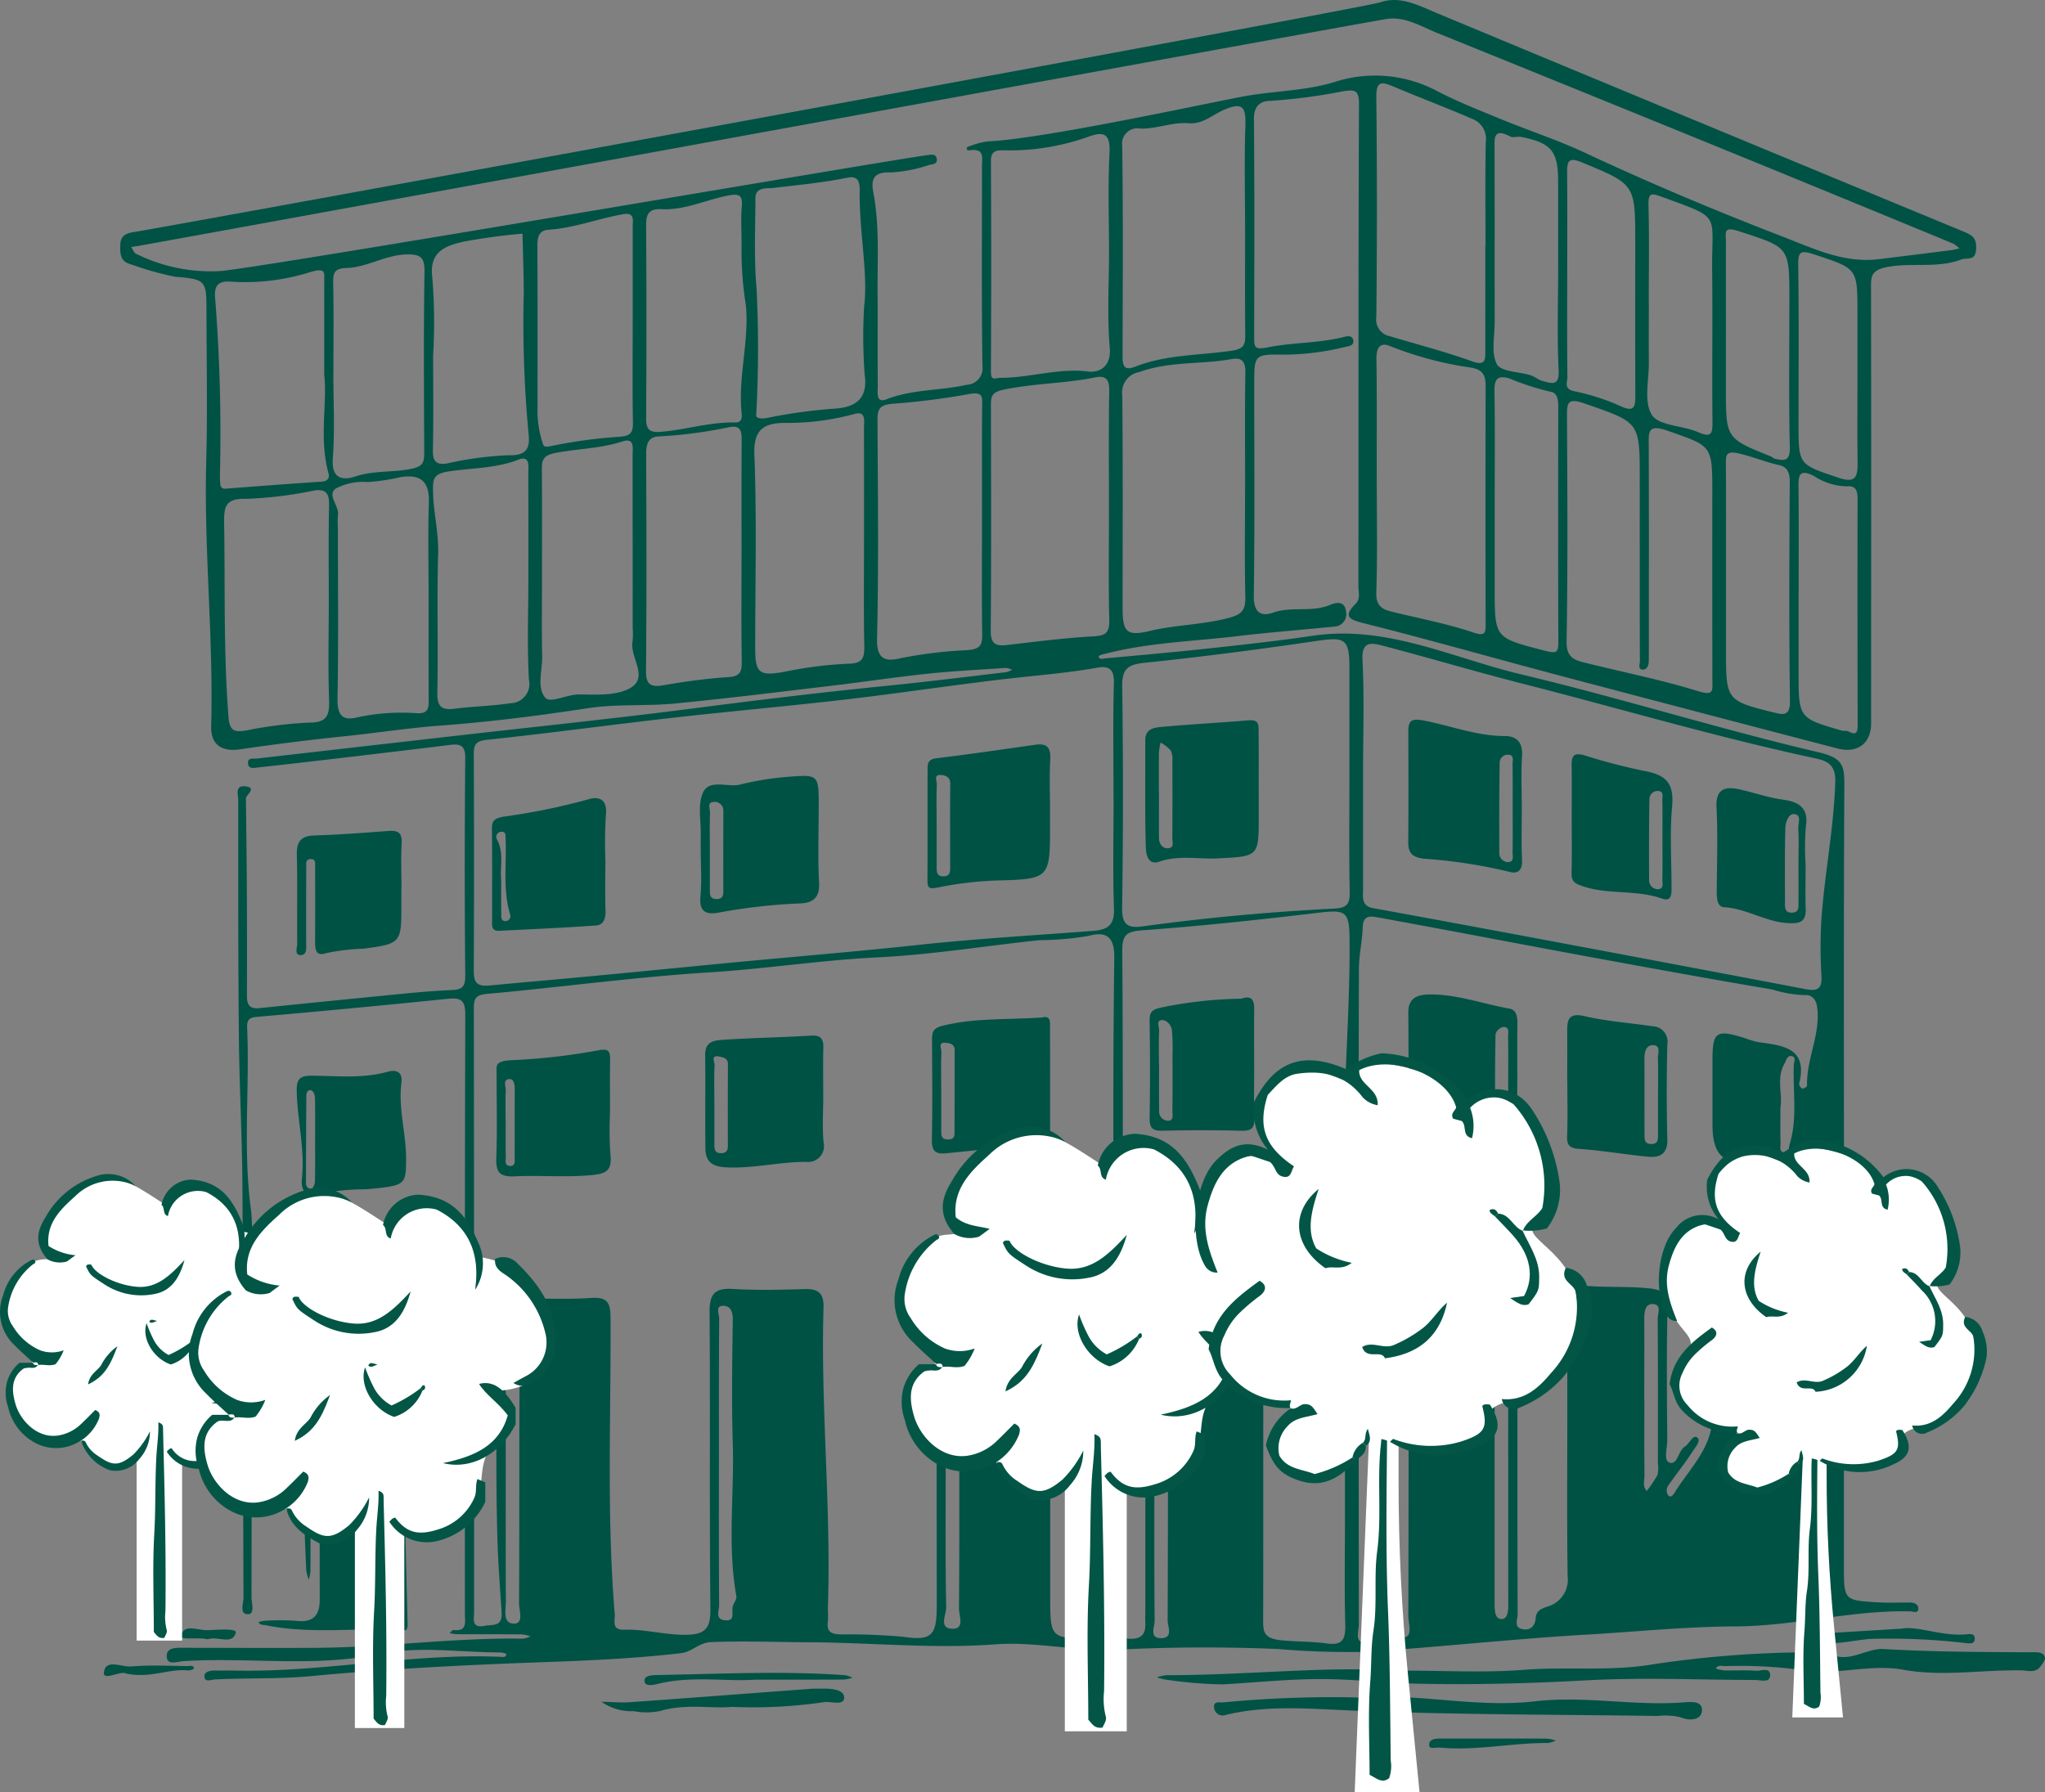 <?xml version="1.0" encoding="UTF-8"?> <svg xmlns="http://www.w3.org/2000/svg" xmlns:xlink="http://www.w3.org/1999/xlink" id="Picto_Rehabilitation" data-name="Picto Rehabilitation" width="182.578" height="160.014" viewBox="0 0 182.578 160.014"><rect x="0" y="0" width="182.578" height="160.014" fill="#808080" stroke="none"/><defs><clipPath id="clip-path"><rect id="Rectangle_17441" data-name="Rectangle 17441" width="182.578" height="160.014" fill="none"></rect></clipPath></defs><g id="Groupe_419" data-name="Groupe 419" clip-path="url(#clip-path)"><path id="Tracé_1578" data-name="Tracé 1578" d="M163.428,105v34.846c0,3.044,0,3.057,3.056,3.232.942.054,1.889.012,2.835.015.37,0,.74.151.753.513.017.5-.466.285-.7.278-5.257-.132-10.361,1.322-15.638,1.341-4.445.017-8.918.483-13.38.741-6.567.38-13.113,1.12-19.679,1.532a74.8,74.8,0,0,1-7.806-.256q-7.131-.3-14.311.059c-3.615.181-7.3-.743-10.894-.474-5.568.414-11.091-.16-16.631-.185-2.91-.014-5.811-.131-8.731-.017-1.128.044-1.666.868-2.705.989-3.917.458-7.834.645-11.774.785-7.08.251-14.167.59-21.215,1.262-2.894.276-5.76.153-8.635.3-.307.016-.885.285-.919-.247-.028-.449.492-.553.924-.548.54.007,1.081-.011,1.62,0,7.986.2,15.871-1.56,23.864-1.227.2.008.512.1.552-.247a1.354,1.354,0,0,0-.545-.14c-3.577-.008-7.278-.592-10.705.124-5.9,1.233-11.758.281-17.616.652-.49.03-1.449.42-1.462-.431s.921-.761,1.592-.761c3.983,0,7.965.032,11.948,0,6.095-.056,12.156-.917,18.26-.815a2.288,2.288,0,0,0,.677-.214,3.638,3.638,0,0,0-.762-.17c-1.958-.015-3.915-.006-5.873-.015a3.368,3.368,0,0,1-.586-.107c.123-.095.256-.281.366-.269,1.247.142,1-.743,1-1.443,0-17.828-.016-35.655.036-53.483,0-1.3-.371-1.557-1.559-1.435q-8.547.873-17.106,1.619c-.8.071-.831.473-.807,1.047.227,5.437-.4,10.885.358,16.324a44.387,44.387,0,0,1,.047,6.072q0,14.18-.018,28.362c0,.532.329,1.52-.316,1.528-.792.01-.4-.97-.4-1.488-.047-12.222-.033-24.444-.095-36.666-.023-4.445-.274-8.89-.316-13.335-.07-7.077-.06-14.155-.06-21.232,0-.454-.3-1.281.576-1.207,1.194.1.1.768.107,1.1.092,5.873.114,11.748.095,17.622,0,.941.362,1.166,1.188,1.081q5.346-.552,10.7-1.078c2.053-.2,4.108-.426,6.168-.518.932-.043,1.447-.082,1.435-1.27q-.089-9.723,0-19.448c.007-1.035-.353-1.307-1.284-1.192-2.767.343-5.536.669-8.307,1-2.967.349-5.935.7-8.905,1.02-.334.036-.915.2-.9-.436.01-.455.484-.324.789-.359q8.885-1.016,17.77-2.03c7.105-.812,14.221-1.544,21.313-2.462,5.711-.737,11.424-1.43,17.152-2,3.561-.357,7.112-.8,10.667-1.218a2.131,2.131,0,0,0,.522-.209,1.717,1.717,0,0,0-.556-.171c-2.332.158-4.669.274-6.993.519-2.9.306-5.783.743-8.677,1.086-4.613.547-9.224,1.12-13.846,1.57-2.588.253-5.2.023-7.8.421-4.391.67-8.811,1.232-13.239,1.559-2.792.207-5.546.641-8.321.928q-4.747.49-9.469,1.182c-1.653.242-2.648-.389-2.6-2.071.211-7.878-.652-15.732-.442-23.61.123-4.589.025-9.183.021-13.776,0-2.454-.2-2.514-2.8-2.737a26.916,26.916,0,0,1-3.911-1.1c-.992-.243-1-.923-.984-1.7.012-.86.476-1.089,1.271-1.2C13.208,20.355,120.629.7,122.01.214c1.8-.637,3.473.289,5.131.979q23.493,9.778,47.006,19.5c.792.328,1.136.6,1.085,1.548-.061,1.114-.783.727-1.35.939-2.115.789-4.343.26-6.516.648-1.618.288-1.519.95-1.517,2.051q.024,14.385.009,28.768,0,4.963,0,9.926c0,1.8-1.2,2.731-3.009,2.26q-12.379-3.227-24.746-6.494c-5.891-1.562-11.753-3.238-17.664-4.719-1.452-.364-1.561-.736-.606-1.707.455-.462.248-1.014.248-1.517.015-14.384-.011-28.768.051-43.151.006-1.29-.472-1.219-1.391-1.1a50.537,50.537,0,0,1-6.5.86c-.914,0-1.5.464-1.488,1.63.06,6.483.035,12.966.021,19.449,0,.914.018,1.172,1.21.932,2.248-.453,4.6-.357,6.854-.942.275-.072.72-.149.789.328s-.436.511-.681.566a23.48,23.48,0,0,1-5.508.7c-2.656-.041-2.657-.006-2.657,2.672,0,6.28.051,12.562-.039,18.841-.02,1.435.575,1.926,1.709,1.526,1.676-.592,3.464,0,5.116-.7.393-.167,1.278-.444,1.4.546a1.113,1.113,0,0,1-1.071,1.4c-2.838.287-5.686.5-8.517.838-4,.483-8.063.572-11.993,1.611a1.826,1.826,0,0,0-.5.18c.056.362.382.224.57.207,3.172-.289,6.347-.571,9.513-.915,3.03-.329,6.061-.668,9.075-1.111,6.589-.97,12.457,2,18.573,3.454,8.916,2.124,17.681,4.875,26.6,6.969,2.156.507,2.259,1.229,2.249,2.966-.064,11.614-.034,23.228-.034,34.841m-65.207,9.92c0-9.787-.075-19.576.063-29.36.028-2.01-.79-2.388-2.284-1.987a26.945,26.945,0,0,1-4.385.383c-4.811.5-9.606,1.3-14.429,1.533-5.054.248-10.045,1.032-15.091,1.346-6.621.412-13.211,1.323-19.825,1.92-1.045.095-1.166.456-1.166,1.331q.029,26.932.023,53.863c0,.6-.27,1.471.938,1.234.745-.147,1.606.124,1.517-1.238-.137-2.129-.307-4.269-.37-6.386-.192-6.543-.026-13.093-.1-19.64-.018-1.544.646-1.988,1.986-1.982,2.159.01,4.325.106,6.475-.033,1.48-.1,1.728.435,1.735,1.8.046,8.812-.355,17.632.375,26.434.048.591-.329,1.428.857,1.39,1.8-.059,3.549.453,5.37.453,1.734,0,2.332-.436,2.313-2.268-.091-8.841-.006-17.684-.073-26.526-.012-1.584.414-2.186,2.054-2.089,2.151.128,4.317.08,6.475.013,1.235-.038,1.68.432,1.644,1.658-.265,8.884.684,17.75.393,26.636-.016.472.045.95-.011,1.416-.111.92.313,1.089,1.155,1.129a54.538,54.538,0,0,1,5.573.208c2.629.393,3-.165,3-2.858,0-7.29-.032-14.58.023-21.869.014-1.748-.655-3.409-.449-5.174.118-1,.217-1.466,1.519-1.735,2.107-.436,4.211-.168,6.314-.455,2.667-.366,2.721.033,2.721,2.877q0,12.757,0,25.514c0,3.892,0,3.8,3.843,3.912,1.54.042,1.873-.392,1.862-1.887-.073-9.854-.038-19.71-.038-29.564m21.872.969q0,14.579.016,29.16c0,.549-.351,1.47.337,1.594,1.228.222,2.475-.306,3.725-.437.773-.082.353-1.281.355-1.956q.047-14.481.01-28.962c0-1.316-.087-2,1.824-1.606,1.869.386,3.849.968,5.894.492,1.073-.25,2.134-.073,2.047,1.616-.123,2.356-.032,4.723-.032,7.086,0,7.089-.008,14.177.019,21.266,0,.454-.377,1.179.424,1.336.714.141,1.126-.263,1.19-1.009.055-.635.482-.817,1.055-1.007a2.505,2.505,0,0,0,1.791-2.742c-.066-4.86-.026-9.72-.026-14.581,0-3.376-.007-6.751.007-10.127,0-.62-.244-1.4.948-1.255,2.053.248,4.127.086,6.2.274,1.6.144,1.817.61,1.786,2-.087,3.847-.045,7.7-.017,11.543.006.708-.356,1.845.195,2.035.737.253.764-1.057,1.382-1.438.41-.253.707-1.108,1.105-.8.373.285-.232.933-.489,1.336-.672,1.053-1.476,2.021-2.176,3.057a.81.81,0,0,0,.064.765c.249.276.474-.079.577-.245,1.4-2.258,3.547-4.173,3.361-7.165-.021-.347.275-.82-.225-1.013-.072-.027-.315.484-.528.7a2.686,2.686,0,0,1-.689.5c-.329-.359.057-.6.236-.833a6.829,6.829,0,0,0,1.235-4.743c-.077-1.345,0-2.7-.023-4.049-.011-.68.063-1.293.943-1.118,2.191.437,2.894-.763,3.226-2.651a17.1,17.1,0,0,1,1.081-2.934c.088-.232.151-.474.225-.711.374.2.232.571.186.817-.292,1.548-.592,3.1-.988,4.621-.12.46-.451.974.1,1.168.487.173.8-.321.9-.836a45.657,45.657,0,0,0,1.226-8.631c-.014-2.816-.256-3.037-3.065-2.668s-3.823-.526-3.823-3.323V94.727c0-2.633.31-2.844,2.943-2.014a7.322,7.322,0,0,0,1.119.335c2.173.314,4.488.458,3.675,3.726-.03.119.154.38.288.424.108.035.422-.165.419-.254-.073-2.412,1.259-4.645.885-7.1-.1-.692-.558-1.036-1.051-.988a10.893,10.893,0,0,1-2.932-.5c-5.644-.956-11.277-1.985-16.908-3.022-6.087-1.123-12.164-2.3-18.253-3.406-.583-.107-1.373-.3-1.409.834-.041,1.257-.339,2.509-.343,3.764-.03,9.787-.017,19.574-.019,29.36M98.22,71.291c0-3.441-.06-6.884.032-10.323.034-1.263-.487-1.531-1.526-1.343-2.285.414-4.593.612-6.9.862-5.129.558-10.231,1.353-15.356,1.953-5.2.609-10.423,1.063-15.628,1.654-5.527.627-11.042,1.382-16.574,1.967-1.039.109-1.168.457-1.165,1.332q.041,9.615,0,19.229c-.007,1,.19,1.476,1.314,1.38,1.322-.113,2.643-.248,3.956-.362,5.758-.5,11.506-1.085,17.257-1.637s11.5-1.019,17.24-1.637c5.158-.554,10.345-.848,15.519-1.246,1.2-.092,1.918-.44,1.87-1.911-.107-3.3-.034-6.611-.034-9.917M77.163,26.869c0,2.764-.01,5.194.008,7.624,0,.539-.186,1.538.774,1.162,2.331-.912,4.817-.76,7.191-1.3a1.474,1.474,0,0,0,1.379-1.686c-.086-5.941-.038-11.884-.042-17.825,0-.7.249-1.587-1-1.435-.116.014-.406.079-.346-.218.015-.074.206-.128.325-.163a6.646,6.646,0,0,1,1.5-.4c4.961-.2,20.212-3.549,23.058-4.051,2.6-.458,5.312-.471,7.816-1.216a11.784,11.784,0,0,1,9.294.776c1.861.968,3.83,1.736,5.773,2.535,2.477,1.018,5.034,1.852,7.454,2.985,5.791,2.711,11.681,5.185,17.642,7.484,2.747,1.059,5.478,2.391,8.582,2,2.164-.27,4.328-.536,6.492-.81.229-.029.453-.1.679-.151a2.887,2.887,0,0,0-.588-.441q-8.627-3.563-17.265-7.1-14.37-5.869-28.758-11.69c-1.442-.579-2.876-1.5-4.508-1.256C120.3,2.048,15.876,21.127,11.265,21.938c-.251.044-.5.078-.756.116.147.207.248.507.448.609a15.01,15.01,0,0,0,7.4,1.547c2.693-.1,60.774-10.087,63.281-10.362.283-.03.729-.149.8.341s-.412.477-.672.54A12.992,12.992,0,0,1,78.3,15.4c-1.5-.069-1.749.616-1.53,1.77.633,3.329.311,6.689.394,9.7m21.87,87.854v3.849q0,13.166.019,26.33c0,.541-.454,1.459.778,1.431.991-.023,1.275-.559,1.229-1.439-.021-.4,0-.809,0-1.215V116.336c0-2.334.359-2.743,2.747-2.816,2.023-.061,4.056.09,6.071-.047,1.461-.1,1.757.4,1.748,1.788-.064,9.722-.024,19.443-.047,29.166,0,1.139-.086,1.85,1.549,2.029,1.39.151,2.789.1,4.164.294,1.408.2,1.648-.431,1.615-1.681-.081-3.1-.026-6.209-.026-9.314s0-6.212,0-9.317c0-3.173-.173-6.359.052-9.517.211-2.95-.839-5.815-.16-8.831a21.76,21.76,0,0,0,.017-4.708c-.063-6.53.562-13.033.5-19.554-.023-2.455-.341-2.616-2.758-2.329-5.21.621-10.43,1.185-15.662,1.564-1.476.107-1.883.366-1.871,1.889.077,9.924.039,19.849.039,29.774M120.5,69.031c0,3.444-.006,6.887,0,10.331,0,.711-.194,1.529.892,1.727q7.674,1.4,15.342,2.839Q148.372,86.109,160,88.321c1.007.192,1.487.044,1.424-1.152a41.455,41.455,0,0,1,.007-5.263c.3-4.038,1.1-8.023,1.226-12.089.041-1.378-.547-1.838-1.685-2.083-8.847-1.892-17.521-4.463-26.282-6.7-4.191-1.069-8.338-2.309-12.523-3.4-.9-.234-1.807-.394-1.722,1.271.172,3.367.052,6.749.052,10.125m-1.217.095q0-4.752,0-9.5c0-2.563-.392-2.768-2.841-2.407-5.1.752-10.208,1.42-15.33,1.951-1.483.154-2.135.423-2.113,2.085q.132,9.913-.007,19.827c-.025,1.573.583,1.809,1.859,1.633,5.653-.778,11.335-1.29,17.03-1.582,1.162-.059,1.449-.374,1.427-1.486-.066-3.505-.025-7.012-.025-10.519m25.92-20.2V42.65c0-5.014-.036-4.911-4.878-6.606-1.613-.565-1.623-.063-1.617,1.21.035,6.679.075,13.36-.036,20.037-.021,1.282.559,1.614,1.477,1.844,3.436.86,6.923,1.543,10.3,2.59,1.411.438,1.241-.106,1.239-.994q-.015-8.4-.006-16.8c0-4.217-.046-4.082-4-5.473-1.815-.638-1.68.161-1.675,1.376.021,5.938.009,11.875.009,17.813,0,.472,0,.944-.008,1.416,0,.376-.189.743-.54.728-.464-.02-.249-.492-.251-.747-.018-3.373-.012-6.746-.012-10.12m-35.235-5.3c0-3.442-.032-6.886.02-10.328.015-.957-.247-1.409-1.233-1.232-2.73.493-5.555.178-8.245,1.162A1.841,1.841,0,0,0,99,35.311c.064,6.346.029,12.691.03,19.037,0,2.113.4,2.474,2.436,1.989,2.245-.535,4.562-.543,6.816-1.105,1.207-.3,1.735-.575,1.705-1.881-.074-3.239-.025-6.48-.025-9.72m-12.15,1.808c0-3.511-.037-7.022.024-10.532.017-.988-.27-1.41-1.241-1.211-2.721.559-5.517.527-8.246,1.111-1.031.221-1.078.638-1.076,1.441.018,6.684.037,13.369-.016,20.053-.008,1.114.368,1.415,1.386,1.3,2.576-.292,5.15-.637,7.735-.776,1.12-.06,1.487-.3,1.46-1.46-.077-3.306-.027-6.617-.026-9.925m12.15-25.093c0-3.036-.072-6.075.029-9.109.054-1.632-.2-2.18-1.941-1.417-1,.439-1.881,1.289-3.106,1.184-1.476-.126-2.866.526-4.364.475A1.36,1.36,0,0,0,98.993,13c.092,6.275.048,12.55.032,18.826,0,.861.16,1.3,1.145.91,2.746-1.081,5.7-1,8.561-1.413,1.136-.164,1.26-.534,1.25-1.46-.036-3.172-.014-6.343-.014-9.516m11.753,22.247c0,3.439.071,6.881-.041,10.317-.037,1.138.473,1.486,1.351,1.7,2.415.6,4.88,1.049,7.229,1.841,1.177.4,1.184.086,1.182-.847q-.027-10.521,0-21.043c0-1-.17-1.555-1.367-1.748A31.374,31.374,0,0,1,122.9,30.9c-.928-.388-1.225.216-1.209,1.175.054,3.507.021,7.013.027,10.521m-23.9-20.037c0-2.962-.11-5.929.042-8.883.089-1.719-.478-1.995-1.917-1.456a20.873,20.873,0,0,1-7.582,1.2c-.728-.006-1.091.127-1.086.979q.046,9.39,0,18.78c0,.893.362.555.9.555,2.6,0,5.119-.89,7.777-.561.991.123,2.083-.41,1.931-2.14-.247-2.806-.066-5.649-.066-8.476M75.945,48.131c0-3.3.007-6.6-.006-9.9,0-.61.221-1.6-.895-1.255a22.748,22.748,0,0,1-6.27.785c-1.743.034-2.708.589-2.622,2.809.224,5.782.074,11.577.075,17.367,0,2.177.4,2.444,2.572,2.056a35.388,35.388,0,0,1,5.689-.725c1.361-.018,1.5-.519,1.478-1.646-.063-3.163-.021-6.329-.023-9.493M131.41,21.993h.02c0-3.1-.037-6.209.023-9.313a1.9,1.9,0,0,0-1.039-1.992c-2.4-1.045-4.86-1.97-7.275-2.99-1.066-.45-1.471-.383-1.457.975q.1,9.821,0,19.641a1.509,1.509,0,0,0,1.215,1.709c2.438.736,4.914,1.369,7.306,2.233,1.218.439,1.214-.095,1.211-.951-.008-3.1,0-6.208,0-9.312M86.476,46.514c0-3.373-.015-6.746.01-10.119.007-.948.176-1.477-1.309-1.183a65.494,65.494,0,0,1-6.706.843c-1.278.116-1.328.6-1.324,1.593.03,6.476.113,12.955-.042,19.427-.047,1.977.953,1.98,2.171,1.683a39.372,39.372,0,0,1,5.923-.706c1.105-.1,1.308-.435,1.295-1.42-.05-3.373-.019-6.746-.019-10.119M75.946,27.429c.386-2.988-.448-6.7-.389-10.446.014-.861-.225-1.3-1.118-1.113-2.211.456-4.451.652-6.684.922-.382.046-1.507-.135-1.508.887-.006,2.688-.137,5.392.1,8.06a108.2,108.2,0,0,1-.028,11.3c-.05.409.679.342,1.03.267a47.013,47.013,0,0,1,6.1-.829c1.737-.141,2.868-.877,2.551-3.039a46.116,46.116,0,0,1-.051-6.012m-47.79,26.6c0-2.966-.039-5.932.023-8.9.021-1.027-.231-1.487-1.324-1.327a36.123,36.123,0,0,1-6.081.744c-1.868-.05-1.987.695-1.962,2.2.092,5.767-.061,11.535.389,17.3.107,1.372.674,1.316,1.637,1.171a36.3,36.3,0,0,1,5.5-.687c1.62.008,1.891-.6,1.843-2.015-.1-2.828-.029-5.66-.029-8.491m36.855-4.669c0-3.3-.015-6.6.01-9.9.006-.813.01-1.531-1.119-1.309a40.147,40.147,0,0,1-6.285.827c-.946.034-1.126.7-1.122,1.557.024,6.466.046,12.932-.016,19.4-.012,1.292.513,1.425,1.555,1.265a52.907,52.907,0,0,1,5.7-.726c1.122-.048,1.308-.431,1.293-1.412-.048-3.232-.018-6.466-.018-9.7M47.193,51.519c0,2.361-.033,4.722.014,7.082.026,1.268-.507,2.8.286,3.707.448.512,1.941-.31,3.028-.3,1.517.011,3.262.133,4.5-.541,1.781-.968-.018-2.77.257-4.194a6.5,6.5,0,0,0,.011-1.212q0-7.688-.007-15.377c0-.609.213-1.635-.88-1.273-1.971.652-4.034.646-6.038,1.039-1.136.224-1.191.688-1.183,1.564.027,3.169.011,6.339.01,9.509M27.751,33.456c0-3.163,0-5.723,0-8.282,0-.8.178-1.273-1.141-.91a19.442,19.442,0,0,1-7.06.895c-1.275-.127-1.66.316-1.532,1.556a154.131,154.131,0,0,1,.421,15.667,8.045,8.045,0,0,0,.028.807c.028.278.123.474.486.446,2.848-.221,5.7-.436,8.547-.627.531-.036.756-.295.629-.759-.858-3.106-.089-6.272-.38-8.794M45.976,51.794c0-3.173.007-6.348-.007-9.521,0-.614.191-1.648-.9-1.223-2.015.782-4.155.731-6.219,1.046-1.4.215-1.4.749-1.385,1.758.026,1.87.512,3.682.456,5.579-.125,4.114.018,8.238-.072,12.355-.028,1.278.334,1.653,1.562,1.493,1.648-.214,3.323-.236,4.963-.489A1.719,1.719,0,0,0,46.026,60.7c-.168-2.962-.051-5.939-.051-8.91M65.01,21.837c0-1.369-.072-2.389.02-3.393s-.213-1.172-1.179-.992c-2,.374-3.9,1.334-5.983,1.228-1.085-.054-1.385.378-1.378,1.415q.054,8.608,0,17.218c-.007.95.227,1.325,1.229,1.251,2.25-.165,4.427-.89,6.7-.842.751.016.614-.607.577-1.028-.272-3.164.7-6.278.4-9.43a30.824,30.824,0,0,1-.384-5.427m-27.944,31.5c0-2.828-.066-5.659.024-8.484.059-1.864-.742-2.528-2.5-2.251a18.956,18.956,0,0,1-2.949.442,5.28,5.28,0,0,0-2.842.565c-.854.589.3,1.544.179,2.388a8.691,8.691,0,0,0-.009,1.211c0,5.051.057,10.1-.036,15.152-.027,1.432.4,2.049,1.767,1.694a18.693,18.693,0,0,1,5.362-.365c1.032.033,1.017-.531,1.012-1.26-.017-3.03-.007-6.061-.007-9.092M55.291,29.007c0-2.9.006-5.806,0-8.708,0-.559.214-1.355-.815-1.179-2.249.388-4.4,1.242-6.7,1.394-.957.063-1,.8-.994,1.6.028,4.726.012,9.451.015,14.177a9.353,9.353,0,0,0,.352,2.938c.2.612.115.754.884.594A44.6,44.6,0,0,1,54.091,39c.986-.066,1.237-.335,1.22-1.28-.054-2.9-.02-5.805-.02-8.708M37.473,31.7c0,2.829.044,5.658-.023,8.485-.024,1,.3,1.35,1.259,1.2a30.222,30.222,0,0,1,5.458-.735c1.833.064,1.969-.783,1.806-2.122A106.852,106.852,0,0,1,45.566,26.1c-.01-1.745-.074-3.49-.115-5.234a52.554,52.554,0,0,0-5.269.714c-1.6.371-3.107.869-2.776,3.261a50.3,50.3,0,0,1,.068,6.86m-8.91,1.582c0,2.558.142,5.128-.047,7.672-.137,1.845.921,1.95,2.03,1.585,1.61-.531,3.272-.349,4.9-.66,1.117-.214,1.236-.572,1.232-1.485-.025-5.386-.061-10.773.023-16.158.021-1.313-.413-1.538-1.594-1.516-1.892.033-3.513,1.146-5.346,1.209-1.007.035-1.232.334-1.212,1.274.057,2.692.02,5.385.02,8.079m103.68,12v7.288c0,4.454.019,4.378,4.458,5.527,1.087.281,1.227.191,1.224-.836-.027-6.951-.018-13.9-.008-20.854,0-.642-.026-1.358-.749-1.445a21.89,21.89,0,0,1-3.582-1.161c-1.129-.334-1.381.071-1.363,1.155.055,3.441.02,6.884.02,10.326M152.9,51.108v6.874c0,4.558,0,4.575,4.3,5.646.727.181,1.429.362,1.411-1-.089-6.537-.056-13.075-.018-19.612,0-.783-.2-1.317-.934-1.481-1.21-.272-2.355-.745-3.566-1.036-1.319-.316-1.2.251-1.2,1.1.018,3.168.007,6.335.007,9.5M138.723,24.748c0,2.971-.016,5.941.018,8.912.006.44-.34,1.05.549,1.262a19.635,19.635,0,0,1,4.1,1.3c1.434.7,1.418-.011,1.415-1.051-.016-4.523-.007-9.047-.007-13.57,0-5.179-.021-5.129-4.718-7.085-1.221-.509-1.373-.164-1.364.914.027,3.106.009,6.212.009,9.317m-.812-.593v-7.9c0-2.76-.576-3.474-3.29-4.025-.325-.065-.734.1-1-.045-1.537-.812-1.387.209-1.385,1.189.014,5.129,0,10.258.01,15.387,0,1.279-.333,2.753.2,3.765.351.67,1.974.656,3.017.986.373.118.691.414,1.066.512.8.209,1.5.489,1.427-.967-.146-2.962-.044-5.937-.044-8.905m21.467,28.974v6.883c0,4.11,0,4.111,3.849,5.225.189.055.427-.011.591.074.737.388.836.078.834-.615q-.029-10.02-.009-20.04c0-.65-.036-1.309-.913-1.226a5.556,5.556,0,0,1-3-.933c-1.182-.582-1.372-.187-1.36.915.035,3.239.012,6.477.012,9.716M146.013,27.045c0,1.755-.015,3.511,0,5.266.016,1.614-.472,3.572.269,4.737.624.979,2.738.938,4.112,1.534,1.1.477,1.316.265,1.3-.878-.05-4.523.021-9.047-.03-13.57-.061-5.179.941-4.569-4.511-6.565-.932-.341-1.2-.362-1.173.768.079,2.9.026,5.805.026,8.708m6.885,2.8V34.7c0,4.442,0,4.442,4.018,6.057.122.05.218.172.341.2.831.195,1.373.263,1.346-1-.095-4.45-.037-8.9-.037-13.356,0-4.611-.035-4.5-4.549-5.967-1.392-.453-1.113.179-1.116.907-.007,2.766,0,5.532,0,8.3m11.742,3.434q0-2.732,0-5.464c-.007-3.889-.029-3.825-3.886-5.1-1.21-.4-1.417-.235-1.4,1,.063,4.722.026,9.446.026,14.168,0,3.656.025,3.58,3.549,4.772,1.46.494,1.74.024,1.723-1.274-.034-2.7-.01-5.4-.011-8.1m-62.772,97.3c0,4.714-.019,9.429.026,14.142.006.537-.523,1.573.594,1.555,1.093-.018.565-1.041.567-1.583.036-9.091.026-18.183.026-27.274a5,5,0,0,0-.021-1.007,1.337,1.337,0,0,0-1.038-1.075,8.21,8.21,0,0,0-.147,1.1q-.015,7.072-.007,14.143m-18.629.25c0,4.241-.041,8.481.044,12.719.012.62-.736,1.907.616,1.887,1.053-.017.519-1.181.525-1.794.048-5.586.028-11.171.028-16.757,0-3.029-.029-6.057.019-9.086.012-.754-.268-1.252-.94-1.191-.614.055-.267.735-.27,1.1-.034,4.374-.021,8.749-.021,13.123m50.217-.912c0-4.249.018-8.5-.021-12.747-.006-.52.413-1.45-.375-1.52-.886-.079-.817.844-.817,1.517q0,12.951,0,25.9c0,.621-.019,1.5.611,1.5s.615-.877.612-1.5c-.011-4.385-.006-8.769-.006-13.154m-70.469.522c0,4.309-.012,8.618.019,12.928,0,.447-.376,1.186.455,1.306,1.075.154.615-.751.762-1.239.092-.31.369-.633.321-.906-.812-4.528-.18-9.087-.32-13.628-.114-3.7-.048-7.406,0-11.108.009-.759-.283-1.25-.948-1.185-.61.057-.262.737-.266,1.108-.032,4.242-.02,8.483-.02,12.726m-19.034.821c0,3.911-.011,7.821.01,11.732,0,.754-.319,1.983.728,1.988.9,0,.446-1.191.449-1.82.042-6.944,0-13.89.054-20.833.009-1.165-.346-2.238-.435-3.365-.029-.365-.156-.773-.51-.744-.607.05-.276.608-.278.906-.028,4.045-.019,8.09-.019,12.136m101.655-6.225c0,2.221-.016,4.443.014,6.665.006.474-.206,1,.2,1.431a11.407,11.407,0,0,0,.957-1.424,2.484,2.484,0,0,0,.038-1c0-4.308.015-8.617-.019-12.925,0-.457.362-1.264-.368-1.335-.755-.073-.831.674-.829,1.316.01,2.424,0,4.847,0,7.271M157.76,98.872c0,1.221-.016,2.228.01,3.233.007.288-.152.737.333.795.5.06.378-.389.469-.683.729-2.348.286-4.758.382-7.138.01-.252.256-.72-.221-.78-.385-.048-.448.389-.612.675-.758,1.322-.144,2.752-.361,3.9" transform="translate(1.197 0)" fill="#005245"></path><path id="Tracé_1579" data-name="Tracé 1579" d="M25.148,117.171q0,5.059-.007,10.118a4.268,4.268,0,0,1-.149.783,3.771,3.771,0,0,1-.225-.816c-.337-7.387-.5-14.776-.448-22.172.008-1.068.293-1.392,1.355-1.342,2.133.1,4.22-.565,6.38-.422.98.065,1.21.339,1.224,1.281.134,9.14.287,18.279.535,27.415.023.854-.442.5-.639.5-4.01-.138-8.042.423-12.031-.377-.247-.05-.517.008-.642-.29a3.261,3.261,0,0,1,.585-.115,22.176,22.176,0,0,1,2.83.012c1.49.169,2.053-.505,2.052-1.9-.007-7.622,0-15.244-.015-22.866,0-.4.268-1.128-.429-1.085-.61.038-.353.75-.356,1.164-.02,3.373-.011,6.745-.011,10.118Z" transform="translate(2.577 12.984)" fill="#005245"></path><path id="Tracé_1580" data-name="Tracé 1580" d="M112.534,132.722c4.927,0,8.452.219,11.937-.059,3.818-.305,7.7.149,11.426-.471a95.889,95.889,0,0,1,13.481-1.092,10.5,10.5,0,0,1,2.99.337c1.484.392,2.917-.711,4.228-.635,4.559.267,9.113.277,13.67.292.393,0,.736.161.774.475.03.251-.235.563-.421.811-.453.6-1.122.339-1.691.33-3.509-.062-7.059.576-10.515-.054-3.038-.554-5.984.534-8.946.043a41.218,41.218,0,0,0-6.992-.37c-.279,0-.628-.134-.819.227a4.227,4.227,0,0,0,.77.158c.943.019,1.891-.038,2.831.029.445.033,1.3-.365,1.243.457-.048.645-.854.369-1.356.368-4.99-.01-9.992-.244-14.966.028-5.1.28-10.192.418-15.287.3-2.529-.057-5.055-.342-7.6-.4-3.226-.073-6.416.279-9.619.464a37.818,37.818,0,0,1-5.182-.433,3.829,3.829,0,0,1-.729-.2,3.938,3.938,0,0,1,.853-.189c7.114.01,14.214-.807,19.916-.413" transform="translate(11.535 16.441)" fill="#005245"></path><path id="Tracé_1581" data-name="Tracé 1581" d="M32.88,71.015V72.43c0,3.494.006,3.534-3.379,4a17.817,17.817,0,0,0-3.346.4c-1.019.335-.98-.5-.977-1.2q.017-3.234,0-6.469c0-.295.1-.755-.41-.735-.487.019-.378.469-.379.765-.015,2.224-.009,4.449-.009,6.672,0,.464.1,1.138-.492,1.136s-.3-.683-.305-1.045c-.029-2.627.03-5.257-.036-7.883-.03-1.185.343-1.718,1.579-1.756,2.2-.068,4.389-.236,6.581-.4.8-.057,1.251.092,1.2,1.059-.077,1.343-.02,2.695-.019,4.042" transform="translate(2.955 8.284)" fill="#005245"></path><path id="Tracé_1582" data-name="Tracé 1582" d="M33.3,92.782c-.017,2.385-.015,2.412-3.652,2.74a19.238,19.238,0,0,0-3.965.383C24.7,96.2,23.847,96,24,94.532c.272-2.607-.413-5.178-.465-7.782-.02-1.035.235-1.382,1.328-1.376,2.265.017,4.548.274,6.794-.352.7-.2,1.355-.046,1.224.983-.293,2.283.419,4.508.417,6.777m-8.122-1.6c0-1.279.014-2.558-.014-3.835,0-.226-.124-.57-.289-.645-.3-.138-.477.137-.48.424q-.03,3.936-.032,7.87c0,.293.236.544.514.444.154-.055.281-.4.286-.624.027-1.21.014-2.422.014-3.634" transform="translate(2.958 10.678)" fill="#005245"></path><path id="Tracé_1583" data-name="Tracé 1583" d="M110.042,134.677c4.415-.407,9.669.922,14.881.319,4.451-.516,8.814.428,13.219.1.7-.052,1.807-.188,1.7.787-.083.753-1.023.906-1.919.535a5.681,5.681,0,0,0-2-.114c-9.171-.138-18.35-.1-27.51-.493-3.738-.162-7.416-.491-11.086.4a.765.765,0,0,1-1.033-.648c-.092-.636.508-.431.859-.477a101.406,101.406,0,0,1,12.889-.408" transform="translate(12.103 16.919)" fill="#005245"></path><path id="Tracé_1584" data-name="Tracé 1584" d="M59.361,135.574c-1.875.174-4.154-.31-6.4.364a6.082,6.082,0,0,1-2.409.017,4.561,4.561,0,0,1-2.849-.838c.871.016,1.746.1,2.612.035,5.367-.38,10.732-.794,16.1-1.192.335-.025.673,0,1.009-.013.8-.02,1.972.079,1.947.807-.028.776-1.2.276-1.855.406a43.52,43.52,0,0,1-8.151.414" transform="translate(5.996 16.836)" fill="#005245"></path><path id="Tracé_1585" data-name="Tracé 1585" d="M151.771,129.2c1.469-.289,3.613.7,5.836.5.288-.025.755-.106.737.406-.018.486-.469.4-.764.383a57.809,57.809,0,0,0-8.622-.377c-1.842.158-3.669.752-5.507-.01-.2-.083-.535.069-.531-.305a1.69,1.69,0,0,1,.564-.1c2.507-.153,5.016-.3,8.287-.5" transform="translate(17.965 16.233)" fill="#005245"></path><path id="Tracé_1586" data-name="Tracé 1586" d="M61.01,133.3c-2.592.195-5.674-.374-8.71.38-.369.092-1.122.259-1.183-.226-.065-.509.592-.558,1.089-.566,5.6-.095,11.21-.385,16.815.014a2.768,2.768,0,0,1,.663.222,3.6,3.6,0,0,1-.756.169c-2.487.014-4.972.008-7.917.008" transform="translate(6.425 16.679)" fill="#005245"></path><path id="Tracé_1587" data-name="Tracé 1587" d="M119.245,137.907c1.547,0,3.095-.008,4.641.008a3.708,3.708,0,0,1,.763.165,2.353,2.353,0,0,1-.686.222c-3.2-.024-6.376.71-9.591.413-.36-.034-.994.169-1.022-.191-.044-.579.555-.623,1.051-.62,1.614.009,3.229,0,4.843,0" transform="translate(14.248 17.334)" fill="#005245"></path><path id="Tracé_1588" data-name="Tracé 1588" d="M10.188,132.829c-.409-.249-2,.656-1.946-.039.1-1.326,1.584-.508,2.437-.583,1.672-.149,3.365-.05,5.049-.035.2,0,.512-.125.553.231a.961.961,0,0,1-.523.156c-1.752-.177-3.412.756-5.569.27" transform="translate(1.036 16.595)" fill="#005245"></path><path id="Tracé_1589" data-name="Tracé 1589" d="M16.739,130.141c-.849-.229-2.461.142-2.368-.333.213-1.1,1.528-.449,2.352-.482.877-.034,2.635-.188,2.526.227-.3,1.143-1.665.261-2.509.588" transform="translate(1.806 16.236)" fill="#005245"></path><path id="Tracé_1590" data-name="Tracé 1590" d="M84.46,86.184q0,2.226,0,4.45c0,.6.086,1.288-.787,1.374-2.836.285-5.676.537-8.511.834-.962.1-1.274-.234-1.254-1.22.061-2.965.034-5.932.014-8.9-.006-.746.1-1.074,1.022-1.292,2.9-.687,5.291-.492,8.766-.713.88-.244.742.512.746,1.017.014,1.483,0,2.966.006,4.449m-9.717.852c0,1.283,0,2.567,0,3.849,0,.334.011.68.483.716.371.028.7-.047.7-.481.016-2.5.009-5,.014-7.5,0-.589-.534-.628-.851-.65-.651-.045-.322.539-.334.821-.046,1.078-.018,2.16-.016,3.241" transform="translate(9.29 10.14)" fill="#005245"></path><path id="Tracé_1591" data-name="Tracé 1591" d="M66.469,87.624c0,1.345-.095,2.7.027,4.033a1.424,1.424,0,0,1-1.565,1.763c-2.4,0-4.746.615-7.168.489-1.311-.069-1.8-.59-1.815-1.731-.032-2.759.014-5.517-.021-8.275-.017-1.275.811-1.329,1.73-1.39,2.587-.171,4.749-.19,7.772-.367.746-.043,1.072.254,1.05,1.038-.039,1.479-.011,2.961-.01,4.441M56.751,88c0,1.283,0,2.565,0,3.849,0,.419.02.816.623.795.437-.016.579-.25.579-.629,0-2.432-.009-4.862.009-7.293,0-.585-.455-.639-.8-.708-.768-.155-.379.5-.392.747-.054,1.077-.024,2.159-.023,3.24" transform="translate(7.03 10.325)" fill="#005245"></path><path id="Tracé_1592" data-name="Tracé 1592" d="M49.516,88.87a31.849,31.849,0,0,0,.027,3.637c.192,1.672-.379,1.857-2.05,1.985-2.434.168-4.349-.028-6.507.078-1.389.069-1.673-.431-1.623-1.7.092-2.423.021-4.853.029-7.279,0-.87-.249-1.308,1.322-1.392a55.215,55.215,0,0,0,7.654-.863c1.017-.2,1.171.006,1.156.88-.026,1.55-.008,3.1-.008,4.651m-9.313.683c0,1.072-.017,2.143.009,3.214.009.346-.174.911.45.88.435-.021.339-.49.34-.792.011-2.009,0-4.019.008-6.027,0-.417-.054-.982-.5-.939-.6.057-.277.686-.3,1.054-.05.868-.016,1.74-.015,2.61" transform="translate(4.947 10.467)" fill="#005245"></path><path id="Tracé_1593" data-name="Tracé 1593" d="M121.425,86.48c0,1.551-.07,3.106.024,4.651.068,1.121-.516,1.237-1.341,1.11-2.532-.391-5.053-.862-7.594-1.176-.8-.1-.815-.465-.814-1.04.008-3.17.024-6.34-.006-9.509-.012-1.289.767-1.613,1.817-1.632,2.477-.046,4.8.836,7.2,1.259.707.124.731.842.722,1.483-.021,1.618-.007,3.236-.007,4.855m-.813.215c0-1.346.012-2.694-.009-4.04,0-.351.159-.915-.462-.868a.943.943,0,0,0-.661.636q-.074,4.135-.019,8.27a.7.7,0,0,0,.839.666c.442-.084.3-.528.3-.827.018-1.279.008-2.558.008-3.838" transform="translate(14.04 9.915)" fill="#005245"></path><path id="Tracé_1594" data-name="Tracé 1594" d="M124.3,86.461c0-1.485.011-2.971,0-4.456-.011-1.082.123-1.723,1.565-1.389,1.982.46,4.037.6,6.056.9a1.372,1.372,0,0,1,1.319,1.613q-.106,4.25,0,8.5c.03,1.3-.681,1.635-1.718,1.535-2.038-.194-4.062-.552-6.1-.693-.877-.061-1.163-.283-1.13-1.159.062-1.618.018-3.24.018-4.86m8.1,1.145c0-1.078.026-2.157-.014-3.234-.015-.409.284-1.091-.365-1.154-.63-.062-.838.514-.836,1.117.007,2.291,0,4.583.006,6.874,0,.4-.016.812.584.83s.62-.375.621-.793c0-1.213,0-2.426,0-3.639" transform="translate(15.621 10.122)" fill="#005245"></path><path id="Tracé_1595" data-name="Tracé 1595" d="M84.5,64.85v1.415c0,4.738,0,4.819-4.782,4.934a31.42,31.42,0,0,0-5.134.607c-.88.167-1.029.137-1.026-.688.015-3.233,0-6.467.01-9.7,0-.531-.046-1.033.764-1.131,2.955-.36,5.9-.787,8.85-1.208,1.069-.153,1.4.266,1.34,1.326-.088,1.477-.023,2.963-.023,4.445M74.379,66.017c0,1.337,0,2.675,0,4.011,0,.409.008.8.6.8s.606-.388.607-.8c0-2.473-.024-4.947.012-7.421.01-.684-.475-.809-.88-.831-.624-.034-.314.543-.324.826-.043,1.135-.018,2.272-.017,3.409" transform="translate(9.246 7.422)" fill="#005245"></path><path id="Tracé_1596" data-name="Tracé 1596" d="M55.584,68.234c0-.472-.009-.943,0-1.414.03-1.274-.287-2.708.2-3.779.567-1.257,2.2-.436,3.331-.725a25.758,25.758,0,0,1,4.289-.69c2.708-.217,2.713-.169,2.713,2.609,0,2.29-.089,4.585.034,6.868.074,1.378-.626,1.8-1.727,1.83a51.216,51.216,0,0,0-7.288.829c-1.193.207-1.7-.182-1.578-1.49.125-1.335.027-2.692.027-4.038m.814-.152c0,1.216,0,2.43,0,3.646,0,.411,0,.82.6.816.43,0,.6-.216.6-.609,0-2.43-.006-4.862.008-7.292a.774.774,0,0,0-.959-.755c-.491.052-.224.623-.236.953-.039,1.08-.015,2.16-.014,3.241" transform="translate(6.978 7.736)" fill="#005245"></path><path id="Tracé_1597" data-name="Tracé 1597" d="M49.142,69.056c0,1.417-.033,2.837.015,4.253.024.7-.14,1.319-.85,1.371-2.875.209-5.756.33-8.635.475-.75.037-.638-.531-.639-.984-.007-2.7.018-5.4-.017-8.1-.01-.751.215-.94.984-1.1a58.374,58.374,0,0,0,7.521-1.525c.937-.322,1.829-.135,1.668,1.358a39.628,39.628,0,0,0-.033,4.251Zm-9.3,1.57c0,1.078-.009,2.023.006,2.967,0,.311-.051.738.45.693a.447.447,0,0,0,.335-.615c-.664-2.23-.292-4.515-.4-6.773-.011-.24.052-.59-.35-.586a.457.457,0,0,0-.41.7c.646,1.21.242,2.5.373,3.609" transform="translate(4.904 7.958)" fill="#005245"></path><path id="Tracé_1598" data-name="Tracé 1598" d="M100.514,85.025c0,1.617-.044,3.235.017,4.848.034.878-.239,1.17-1.134,1.148q-3.532-.084-7.067,0c-.868.019-1.168-.222-1.153-1.125.052-2.9.045-5.792,0-8.687-.012-.84.242-1.011,1.091-1.2a37.438,37.438,0,0,1,7.084-.776c.926-.319,1.179.09,1.165.947-.026,1.615-.007,3.232-.007,4.848m-8.5.065h.011c0,1.4-.011,2.807.006,4.211a.809.809,0,0,0,.729.822c.616.042.453-.523.457-.871.019-1.672.012-3.343.008-5.014a17.472,17.472,0,0,0-.053-2.2c-.061-.46-.474-.938-.91-.9-.523.042-.215.624-.231.947-.048,1-.018,2-.018,3.008" transform="translate(11.461 9.945)" fill="#005245"></path><path id="Tracé_1599" data-name="Tracé 1599" d="M121.829,64.794c0,1.614-.054,3.232.02,4.843.046.977-.45,1.25-1.2,1.019a45.506,45.506,0,0,0-7.591-1.158c-1.041-.138-1.379-.528-1.37-1.515.03-3.229.021-6.458.006-9.687-.006-1.135.2-1.372,1.522-1.107,2.364.473,4.659,1.364,7.129,1.359,1.067,0,1.588.625,1.506,1.809-.1,1.472-.025,2.958-.026,4.438m-.812.263c0-1.346.012-2.694-.01-4.04,0-.289.158-.746-.33-.8a.726.726,0,0,0-.822.7c-.044,2.692-.041,5.384-.03,8.077a.79.79,0,0,0,.749.808c.609.012.429-.553.435-.9.023-1.279.009-2.558.009-3.838" transform="translate(14.039 7.176)" fill="#005245"></path><path id="Tracé_1600" data-name="Tracé 1600" d="M124.656,65.508c0-1.552.016-3.1-.006-4.656-.012-.853.152-1.216,1.165-.921a53.094,53.094,0,0,0,5.313,1.387c2.068.375,2.672,1.185,2.488,3.222-.212,2.343-.05,4.719-.048,7.081,0,.6.07,1.426-.863,1.094-2.278-.809-4.73-.326-7.034-1.092-.838-.278-1.047-.475-1.028-1.256.042-1.619.012-3.239.014-4.859m8.1,1.838c0-1.145.015-2.289-.01-3.433-.006-.289.158-.746-.33-.8a.727.727,0,0,0-.822.7c-.045,2.421-.041,4.844-.03,7.266a.788.788,0,0,0,.749.8c.612.013.428-.552.435-.9.024-1.211.009-2.424.009-3.635" transform="translate(15.667 7.52)" fill="#005245"></path><path id="Tracé_1601" data-name="Tracé 1601" d="M144.092,69.3c0,1.345-.033,2.692.01,4.036.036,1.181-.621,1.283-1.57,1.233-1.991-.1-3.7-1.3-5.7-1.418-.677-.042-.674-.87-.67-1.5.015-2.488.1-4.981-.024-7.466-.092-1.911,1.164-1.767,2.231-1.519,1.263.295,2.483.717,3.794.893,1.2.161,2.219.671,1.961,2.317a22.417,22.417,0,0,0-.035,3.425m-.632-.158c0-1.007.042-2.017-.019-3.021-.027-.457.347-1.243-.4-1.29-.463-.029-.74.744-.753,1.208-.063,2.281-.03,4.566-.035,6.85,0,.453.1.78.665.741.6-.042.538-.475.541-.86.01-1.209,0-2.418,0-3.627" transform="translate(17.112 7.859)" fill="#005245"></path><path id="Tracé_1602" data-name="Tracé 1602" d="M100.962,63.3v2.428c0,3.588,0,3.555-3.678,3.737-1.726.086-3.46-.307-5.186.29-1.078.374-1.2-.752-1.218-1.332-.086-3.167-.036-6.338-.047-9.508,0-1.054.833-1.129,1.5-1.192,2.586-.24,5.183-.37,7.771-.589.955-.081.843.553.849,1.107.017,1.686.007,3.373.007,5.058m-8.91.328h.007c0,1.338-.008,2.676,0,4.013.006.532.305.955.824.921.582-.037.364-.609.366-.953.021-2.274.017-4.549.006-6.823a1.808,1.808,0,0,0-.147-.956,3.729,3.729,0,0,0-.906-.707,6,6,0,0,0-.146.893c-.017,1.2-.007,2.408-.007,3.612" transform="translate(11.417 7.181)" fill="#005245"></path><rect id="Rectangle_17438" data-name="Rectangle 17438" width="4.062" height="18.414" transform="translate(12.196 128.078)" fill="#fff"></rect><path id="Tracé_1603" data-name="Tracé 1603" d="M14.844,95.913a2.35,2.35,0,0,1,3.235-1.762c2.7.881,3.441,4.058,3.441,4.058s3.215.3,4.424,2.936,1,5.384-.469,6.27a5.692,5.692,0,0,1-3.17.711s3.029,1.782.763,3.582-.529,3.526-2.525,5.842-4.12,1.611-5.471.08c-1.528-1.734-2.065.933-3.689,1.413s-3.347-.68-4.227-2.159-2.877,1.46-5.108-.832-1.182-5.637.047-5.637.761-1.3-.634-2.692a4.329,4.329,0,0,1,0-5.686,3.223,3.223,0,0,1,2.723-1.356c.741-.131-1.315-1.284-.2-2.967s1.859-2.952,4.17-3.742,2.81-.643,6.689,1.941" transform="translate(0.05 11.759)" fill="#fff"></path><path id="Tracé_1604" data-name="Tracé 1604" d="M13.141,132.067c-.532.087-.69-.26-.935-.519,0-2.93-.127-5.875.041-8.8.132-2.281.06-4.559.185-6.832.055-1.021.218-2.042.176-3.093.241.084.382.185.412.371a3.167,3.167,0,0,1,.01.414c.141,5.353.272,10.705.214,16.061a4.7,4.7,0,0,0,.1,1.642c.095.271-.1.5-.2.759" transform="translate(1.528 14.181)" fill="#035645"></path><path id="Tracé_1605" data-name="Tracé 1605" d="M7.176,115.036a3.962,3.962,0,0,1-4.053.234,4.773,4.773,0,0,1-2.448-3.2,3.83,3.83,0,0,1-.1-2.263A3.531,3.531,0,0,1,1.685,108.1H2.914l-.03-.027c.05.294.293.218.478.251l-.029-.024c-.313.472-.815.1-1.243.293-1.177.818-1.117,1.989-.755,3.215.426,1.444,1.917,3.043,3.759,2.793a3.777,3.777,0,0,0,2.121-1.065c.429-.405.839-.83,1.232-1.22.44.194.429.418.34.761a4.147,4.147,0,0,1-1.633,1.986Z" transform="translate(0.055 13.584)" fill="#035645"></path><path id="Tracé_1606" data-name="Tracé 1606" d="M3.853,100.734c-1.309-1.5-.815-2.725-.125-3.826a7.785,7.785,0,0,1,4.56-3.626,3.292,3.292,0,0,1,3.431.908,4.724,4.724,0,0,0-5.4.93c-1.316,1.171-2.6,2.432-2.364,4.434a5.311,5.311,0,0,0,2.4.822l-.752.553a2.244,2.244,0,0,1-1.756-.195" transform="translate(0.381 11.706)" fill="#035645"></path><path id="Tracé_1607" data-name="Tracé 1607" d="M2.968,109.123c-.556-.519-1.135-1.014-1.662-1.561a4.053,4.053,0,0,1-1.03-4.448,4.9,4.9,0,0,1,2.534-3.161.224.224,0,0,1,.317.061c.111.2-.055.231-.217.349a5.964,5.964,0,0,0-2.187,3.822,2.3,2.3,0,0,0,.42,1.666,5.353,5.353,0,0,0,2.436,2.16,3.057,3.057,0,0,0,2.106,0,4.48,4.48,0,0,1-.723,1.242c-.544.206-1.066-.016-1.575.075l.028.024c-.008-.374-.28-.24-.478-.251Z" transform="translate(0 12.559)" fill="#035645"></path><path id="Tracé_1608" data-name="Tracé 1608" d="M21.559,107.036c.317-.173.629-.346.942-.516a2.806,2.806,0,0,0,1.461-3.063,7.289,7.289,0,0,0-2.986-4.449c-.368-.243-.851-.518-.774-1.18a1.42,1.42,0,0,1,1.683.355c1.726,1.669,2.968,3.565,2.788,6.108-.012.186,0,.374,0,.553-.933,2-2.119,2.841-3.113,2.192" transform="translate(2.538 12.279)" fill="#035645"></path><path id="Tracé_1609" data-name="Tracé 1609" d="M15.461,93.571c2.578.155,3.656,1.741,4.436,3.594a3.6,3.6,0,0,1-.254,3.48c.41-2.711-.48-4.75-2.846-5.965a2.718,2.718,0,0,0-3.415,2.144c-.508-.152-.236-.749-.573-1a2.773,2.773,0,0,1,2.652-2.257" transform="translate(1.61 11.762)" fill="#035645"></path><path id="Tracé_1610" data-name="Tracé 1610" d="M15.615,99.949c-.454,1.66-1.226,2.766-2.679,3.032a6,6,0,0,1-4.442-.843c-1.3-.841-1.295-.844-1.667-1.617.086-.252.295-.16.467-.169.3.812,2.268,1.85,4.113,1.988,1.752.131,2.939-1.022,4.208-2.391" transform="translate(0.858 12.563)" fill="#035645"></path><path id="Tracé_1611" data-name="Tracé 1611" d="M13.231,115.5a2.014,2.014,0,0,1,.229-.235.916.916,0,0,1,.2-.074,2.42,2.42,0,0,0,3.132.9,4.259,4.259,0,0,0,2.734-2.343c.225-.478.06-.949.243-1.413l.583.242v1.445a5.281,5.281,0,0,1-3.326,2.847,3.3,3.3,0,0,1-3.8-1.365" transform="translate(1.663 14.12)" fill="#035645"></path><path id="Tracé_1612" data-name="Tracé 1612" d="M21.575,108.395c-.731-.978-1.6-1.484-2.13-2.331.993-.271,1.839.293,2.714,1.777v1.22a4.881,4.881,0,0,1-5.393,2.881c2.331-.484,4.175-1.29,4.809-3.547" transform="translate(2.107 13.324)" fill="#035645"></path><path id="Tracé_1613" data-name="Tracé 1613" d="M6.4,114.373c.18-.014.362-.07.462.172a2.765,2.765,0,0,0,1.029,1.145c1.3.917,1.873,1.036,3.225-.1a8.043,8.043,0,0,0,1.467-2.051A3.631,3.631,0,0,1,11.635,116a2.636,2.636,0,0,1-2.63,1.009,4.2,4.2,0,0,1-2.58-2.663Z" transform="translate(0.805 14.272)" fill="#035645"></path><path id="Tracé_1614" data-name="Tracé 1614" d="M15.9,106.692a3.327,3.327,0,0,1-2.1,1.951c-1.52-.507-2.642-2.32-2.162-3.68a11.957,11.957,0,0,0,.7,1.6,3.2,3.2,0,0,0,1.263,1.232,10.239,10.239,0,0,0,2.144-1.274l.149.172" transform="translate(1.449 13.194)" fill="#035645"></path><path id="Tracé_1615" data-name="Tracé 1615" d="M9.6,106.791c-.566,1.512-1.085,2.7-2.615,3.4.135-.93.839-1.206,1.171-1.726A4.65,4.65,0,0,1,9.6,106.791" transform="translate(0.878 13.423)" fill="#035645"></path><path id="Tracé_1616" data-name="Tracé 1616" d="M12.518,104.789c-.29.108-.471.272-.68.074.125-.3.334-.155.68-.074" transform="translate(1.488 13.158)" fill="#035645"></path><path id="Tracé_1617" data-name="Tracé 1617" d="M15.278,106.372c.088-.087.122-.243.295-.23.108.19.054.322-.146.4l-.149-.172" transform="translate(1.92 13.342)" fill="#035645"></path><rect id="Rectangle_17439" data-name="Rectangle 17439" width="5.529" height="25.068" transform="translate(95.067 129.523)" fill="#fff"></rect><path id="Tracé_1618" data-name="Tracé 1618" d="M89.629,92.88A2.957,2.957,0,0,1,93.7,90.664c3.4,1.109,4.331,5.105,4.331,5.105s4.046.383,5.568,3.695,1.259,6.776-.591,7.891a7.163,7.163,0,0,1-3.989.894s3.812,2.244.96,4.507-.665,4.436-3.177,7.352-5.185,2.027-6.884.1c-1.923-2.18-2.6,1.174-4.642,1.777s-4.21-.854-5.319-2.716-3.62,1.837-6.428-1.046-1.487-7.094.059-7.094.958-1.638-.8-3.387a5.449,5.449,0,0,1,0-7.155c1.815-1.9,2.495-1.543,3.427-1.707s-1.654-1.617-.25-3.734,2.338-3.714,5.246-4.709,3.536-.808,8.417,2.443" transform="translate(8.981 11.301)" fill="#fff"></path><path id="Tracé_1619" data-name="Tracé 1619" d="M87.593,139.96c-.725.118-.939-.355-1.273-.706,0-3.989-.173-8,.055-11.985.179-3.106.081-6.207.251-9.3.075-1.39.3-2.779.24-4.211.326.116.519.251.559.507a4.254,4.254,0,0,1,.015.563c.191,7.288.371,14.576.292,21.867a6.4,6.4,0,0,0,.14,2.235c.128.37-.142.687-.278,1.033" transform="translate(10.842 14.299)" fill="#035645"></path><path id="Tracé_1620" data-name="Tracé 1620" d="M79.98,116.942a4.98,4.98,0,0,1-5.1.294,6,6,0,0,1-3.08-4.03,4.8,4.8,0,0,1-.132-2.848,4.441,4.441,0,0,1,1.4-2.146h1.546l-.037-.034c.062.369.368.275.6.315l-.037-.029c-.394.593-1.026.127-1.564.368-1.481,1.03-1.406,2.5-.95,4.046.536,1.817,2.411,3.828,4.729,3.514a4.753,4.753,0,0,0,2.669-1.341c.539-.509,1.055-1.044,1.549-1.534.554.243.54.525.428.957a5.207,5.207,0,0,1-2.056,2.5Z" transform="translate(8.987 13.598)" fill="#035645"></path><path id="Tracé_1621" data-name="Tracé 1621" d="M75.8,98.947c-1.647-1.883-1.026-3.43-.158-4.816a9.792,9.792,0,0,1,5.739-4.56A4.142,4.142,0,0,1,85.7,90.713a5.947,5.947,0,0,0-6.792,1.17c-1.656,1.474-3.266,3.059-2.974,5.579.917.778,2,.765,3.024,1.035-.347.256-.642.471-.947.695a2.818,2.818,0,0,1-2.21-.244" transform="translate(9.398 11.234)" fill="#035645"></path><path id="Tracé_1622" data-name="Tracé 1622" d="M74.686,109.5c-.7-.653-1.427-1.277-2.092-1.963a5.1,5.1,0,0,1-1.3-5.6,6.162,6.162,0,0,1,3.189-3.977.281.281,0,0,1,.4.077c.141.256-.068.29-.272.438a7.507,7.507,0,0,0-2.752,4.81,2.888,2.888,0,0,0,.529,2.1,6.735,6.735,0,0,0,3.064,2.719,3.852,3.852,0,0,0,2.651-.006,5.7,5.7,0,0,1-.91,1.562c-.684.259-1.342-.02-1.982.095l.036.029c-.01-.469-.353-.3-.6-.315Z" transform="translate(8.918 12.307)" fill="#035645"></path><path id="Tracé_1623" data-name="Tracé 1623" d="M98.08,106.876c.4-.218.791-.435,1.185-.648a3.531,3.531,0,0,0,1.838-3.854,9.17,9.17,0,0,0-3.758-5.6c-.463-.306-1.072-.651-.974-1.484a1.785,1.785,0,0,1,2.116.445c2.171,2.1,3.736,4.486,3.51,7.686-.017.234,0,.471,0,.7-1.174,2.522-2.666,3.575-3.916,2.758" transform="translate(12.112 11.956)" fill="#035645"></path><path id="Tracé_1624" data-name="Tracé 1624" d="M90.406,89.933c3.243.195,4.6,2.192,5.582,4.522a4.532,4.532,0,0,1-.32,4.379c.516-3.411-.6-5.977-3.582-7.505a3.418,3.418,0,0,0-4.3,2.7c-.639-.193-.3-.943-.72-1.254a3.487,3.487,0,0,1,3.337-2.84" transform="translate(10.944 11.304)" fill="#035645"></path><path id="Tracé_1625" data-name="Tracé 1625" d="M90.6,97.959c-.571,2.09-1.542,3.481-3.37,3.815a7.55,7.55,0,0,1-5.59-1.062c-1.632-1.058-1.629-1.062-2.1-2.033.107-.319.37-.2.588-.213.383,1.021,2.854,2.327,5.176,2.5,2.2.165,3.7-1.286,5.294-3.008" transform="translate(9.998 12.313)" fill="#035645"></path><path id="Tracé_1626" data-name="Tracé 1626" d="M87.6,117.532a2.342,2.342,0,0,1,.288-.3,1.211,1.211,0,0,1,.253-.093c1.042,1.4,2.122,1.7,3.94,1.127a5.358,5.358,0,0,0,3.441-2.947c.284-.6.075-1.193.306-1.779l.734.305v1.819a6.641,6.641,0,0,1-4.186,3.582,4.156,4.156,0,0,1-4.776-1.718" transform="translate(11.011 14.272)" fill="#035645"></path><path id="Tracé_1627" data-name="Tracé 1627" d="M98.1,108.586c-.92-1.23-2.014-1.866-2.68-2.934,1.251-.341,2.314.368,3.415,2.237v1.535c-1.4,2.728-4.085,4.288-6.787,3.625,2.934-.609,5.254-1.623,6.052-4.463" transform="translate(11.57 13.27)" fill="#035645"></path><path id="Tracé_1628" data-name="Tracé 1628" d="M79.006,116.108c.226-.017.456-.088.581.217a3.483,3.483,0,0,0,1.295,1.44c1.642,1.154,2.357,1.3,4.057-.124a10.035,10.035,0,0,0,1.846-2.58,4.564,4.564,0,0,1-1.193,3.1,3.315,3.315,0,0,1-3.31,1.27c-1.376-.722-2.82-1.532-3.245-3.35Z" transform="translate(9.931 14.463)" fill="#035645"></path><path id="Tracé_1629" data-name="Tracé 1629" d="M90.955,106.443a4.185,4.185,0,0,1-2.636,2.455c-1.913-.638-3.324-2.92-2.722-4.631a15.077,15.077,0,0,0,.886,2.014,4.01,4.01,0,0,0,1.587,1.548,12.782,12.782,0,0,0,2.7-1.6l.187.216" transform="translate(10.742 13.106)" fill="#035645"></path><path id="Tracé_1630" data-name="Tracé 1630" d="M83.035,106.568c-.713,1.9-1.364,3.4-3.29,4.275.17-1.168,1.055-1.516,1.472-2.17a5.871,5.871,0,0,1,1.818-2.105" transform="translate(10.024 13.395)" fill="#035645"></path><path id="Tracé_1631" data-name="Tracé 1631" d="M90.175,106.04c.111-.109.153-.306.37-.289.137.241.069.405-.183.505l-.187-.216" transform="translate(11.335 13.292)" fill="#035645"></path><rect id="Rectangle_17440" data-name="Rectangle 17440" width="4.414" height="20.012" transform="translate(31.684 134.287)" fill="#fff"></rect><path id="Tracé_1632" data-name="Tracé 1632" d="M32.822,97.58a2.824,2.824,0,0,1,3.889-2.117c3.245,1.058,4.137,4.878,4.137,4.878s3.866.366,5.32,3.53,1.2,6.474-.564,7.539a6.848,6.848,0,0,1-3.813.854s3.643,2.143.919,4.307-.636,4.239-3.036,7.024-4.953,1.937-6.577.1c-1.836-2.083-2.482,1.122-4.434,1.7s-4.024-.817-5.083-2.595-3.459,1.754-6.142-1-1.422-6.778.056-6.778.914-1.565-.762-3.235a5.2,5.2,0,0,1,0-6.836c1.734-1.82,2.384-1.475,3.275-1.631s-1.58-1.544-.24-3.568S22,96.2,24.78,95.247s3.378-.772,8.042,2.334" transform="translate(1.942 11.908)" fill="#fff"></path><path id="Tracé_1633" data-name="Tracé 1633" d="M30.654,139.169c-.579.095-.75-.283-1.017-.564,0-3.185-.138-6.385.044-9.567.143-2.479.065-4.955.2-7.426.061-1.109.238-2.219.191-3.361.261.092.414.2.447.4a3.312,3.312,0,0,1,.011.449c.153,5.818.3,11.635.233,17.456a5.1,5.1,0,0,0,.111,1.784c.1.3-.113.548-.222.825" transform="translate(3.719 14.864)" fill="#035645"></path><path id="Tracé_1634" data-name="Tracé 1634" d="M23.6,120.57a4.762,4.762,0,0,1-4.872.281A5.738,5.738,0,0,1,15.787,117a4.6,4.6,0,0,1-.126-2.72A4.253,4.253,0,0,1,17,112.229h1.478l-.037-.032c.06.352.352.261.576.3l-.035-.028c-.377.567-.98.122-1.495.352-1.416.984-1.343,2.391-.908,3.865.512,1.737,2.305,3.659,4.52,3.358a4.543,4.543,0,0,0,2.55-1.28c.516-.487,1.007-1,1.48-1.467.529.233.517.5.409.914a4.971,4.971,0,0,1-1.964,2.388Z" transform="translate(1.948 14.103)" fill="#035645"></path><path id="Tracé_1635" data-name="Tracé 1635" d="M19.609,103.376c-1.574-1.8-.98-3.277-.15-4.6a9.359,9.359,0,0,1,5.482-4.359,3.959,3.959,0,0,1,4.126,1.093,5.676,5.676,0,0,0-6.489,1.118c-1.583,1.407-3.12,2.922-2.842,5.329a6.382,6.382,0,0,0,2.889.99c-.332.243-.612.45-.9.663a2.693,2.693,0,0,1-2.112-.233" transform="translate(2.341 11.845)" fill="#035645"></path><path id="Tracé_1636" data-name="Tracé 1636" d="M18.545,113.461c-.668-.624-1.363-1.22-2-1.875a4.878,4.878,0,0,1-1.238-5.349,5.885,5.885,0,0,1,3.047-3.8c.131-.056.249-.1.38.072.134.244-.065.277-.26.419a7.174,7.174,0,0,0-2.63,4.6,2.758,2.758,0,0,0,.5,2,6.44,6.44,0,0,0,2.929,2.6,3.681,3.681,0,0,0,2.533,0,5.42,5.42,0,0,1-.87,1.493c-.654.248-1.281-.02-1.893.09l.035.028c-.01-.448-.338-.288-.575-.3Z" transform="translate(1.882 12.87)" fill="#035645"></path><path id="Tracé_1637" data-name="Tracé 1637" d="M40.9,110.953c.382-.209.756-.415,1.132-.619a3.375,3.375,0,0,0,1.757-3.683A8.769,8.769,0,0,0,40.2,101.3c-.442-.292-1.024-.621-.931-1.417a1.706,1.706,0,0,1,2.023.426c2.074,2.007,3.57,4.286,3.353,7.344-.016.224,0,.449,0,.664-1.122,2.409-2.546,3.416-3.742,2.635" transform="translate(4.934 12.534)" fill="#035645"></path><path id="Tracé_1638" data-name="Tracé 1638" d="M33.565,94.764c3.1.187,4.4,2.094,5.335,4.32a4.331,4.331,0,0,1-.307,4.184c.493-3.26-.576-5.711-3.421-7.171a3.265,3.265,0,0,0-4.105,2.578c-.611-.183-.285-.9-.689-1.2a3.332,3.332,0,0,1,3.188-2.714" transform="translate(3.818 11.912)" fill="#035645"></path><path id="Tracé_1639" data-name="Tracé 1639" d="M33.749,102.432c-.546,2-1.474,3.326-3.221,3.645a7.213,7.213,0,0,1-5.34-1.014c-1.56-1.011-1.558-1.014-2-1.943.1-.3.353-.192.561-.2.366.975,2.728,2.223,4.946,2.389,2.106.158,3.534-1.228,5.058-2.874" transform="translate(2.914 12.875)" fill="#035645"></path><path id="Tracé_1640" data-name="Tracé 1640" d="M30.883,121.134a2.29,2.29,0,0,1,.275-.283,1.078,1.078,0,0,1,.243-.089c1,1.337,2.026,1.624,3.763,1.076a5.121,5.121,0,0,0,3.289-2.816c.27-.574.072-1.14.293-1.7l.7.292v1.738a6.344,6.344,0,0,1-4,3.422,3.972,3.972,0,0,1-4.565-1.641" transform="translate(3.882 14.747)" fill="#035645"></path><path id="Tracé_1641" data-name="Tracé 1641" d="M40.916,112.586c-.878-1.176-1.924-1.783-2.561-2.8,1.194-.325,2.212.352,3.263,2.137v1.468c-1.335,2.606-3.9,4.1-6.485,3.464,2.8-.583,5.021-1.551,5.783-4.265" transform="translate(4.416 13.789)" fill="#035645"></path><path id="Tracé_1642" data-name="Tracé 1642" d="M22.673,119.773c.216-.016.436-.083.555.207a3.318,3.318,0,0,0,1.237,1.376c1.569,1.1,2.251,1.246,3.877-.117a9.613,9.613,0,0,0,1.763-2.465,4.351,4.351,0,0,1-1.14,2.958,3.167,3.167,0,0,1-3.162,1.213c-1.315-.689-2.694-1.465-3.1-3.2Z" transform="translate(2.85 14.929)" fill="#035645"></path><path id="Tracé_1643" data-name="Tracé 1643" d="M34.09,110.539a4,4,0,0,1-2.519,2.346c-1.828-.61-3.177-2.791-2.6-4.425a14.264,14.264,0,0,0,.844,1.924,3.845,3.845,0,0,0,1.519,1.48,12.279,12.279,0,0,0,2.578-1.532l.179.207" transform="translate(3.625 13.633)" fill="#035645"></path><path id="Tracé_1644" data-name="Tracé 1644" d="M26.523,110.658c-.681,1.817-1.3,3.248-3.144,4.085.162-1.117,1.009-1.449,1.407-2.074a5.587,5.587,0,0,1,1.737-2.012" transform="translate(2.939 13.909)" fill="#035645"></path><path id="Tracé_1645" data-name="Tracé 1645" d="M30.025,108.251c-.349.129-.566.328-.817.089.151-.359.4-.187.817-.089" transform="translate(3.671 13.591)" fill="#035645"></path><path id="Tracé_1646" data-name="Tracé 1646" d="M33.344,110.154c.106-.1.146-.293.355-.276.131.229.064.386-.176.483l-.179-.207" transform="translate(4.191 13.811)" fill="#035645"></path><path id="Tracé_1647" data-name="Tracé 1647" d="M113.231,146.321h-5.788l1.506-37.185,2.412-.2v9.808q0,8.593.843,17.153Z" transform="translate(13.505 13.693)" fill="#fff"></path><path id="Tracé_1648" data-name="Tracé 1648" d="M110.5,110.1c-.445.129-.286.5-.286.78-.009,6.385-.2,12.779.059,19.153.183,4.483.189,8.957.243,13.436a3.2,3.2,0,0,1-.141,1.587c-.637.508-1.134,0-1.746-.3,0-2.756-.158-5.559.062-8.331.12-1.517.054-3.054.284-4.543.364-2.364.026-4.752.332-7.081.415-3.156-.016-6.319.321-9.442.222-2.065.15-4.14.316-6.173.733-.114.49.54.794.7l-.238.221" transform="translate(13.647 13.721)" fill="#035645"></path><path id="Tracé_1649" data-name="Tracé 1649" d="M107.908,85.823s.106-2.726,6.439-.881,4.179,4.557,4.179,4.557.72-3.8,4.605-1.528,4.629,9.113,2.32,10.448,2.429,2.283,3.269,6.388-1.414,8.623-5.613,9.624-.3,2.193-3.692,3.556-4.442,1.418-7.288.155-2.2,2.4-5.746,2.92-5.582-1.46-4.34-3.678,2.222-2.507-.988-2.954-5.679-4.086-3.625-7-.337-2.638-1.493-5.9-1.2-7.638,2.048-8.542,3.117.078,4.421.762-3.727-3.683-1.183-6.6,3.142-2.7,6.687-1.327" transform="translate(11.969 10.596)" fill="#fff"></path><path id="Tracé_1650" data-name="Tracé 1650" d="M124.044,99.4c.328-.9,1.28-1.273,1.736-2.038a10.974,10.974,0,0,0-2.6-9.3,2.876,2.876,0,0,0-3.845.359,4.442,4.442,0,0,1,.169,2.706c-.934-.2-.436-1.118-.929-1.537l-.751-.2c-.293-.487.195-.691.261-1.023-.809-2.881-5.788-4.789-8.653-3.314-.078,1.331,1.748,1.618,1.648,3.134a2.4,2.4,0,0,1-1.324-.693c-1.5-1.988-3.534-2.465-5.881-2.116-1.147.182-1.828,1.071-2.6,1.861-.928,2.863-.276,4.66,2.339,6.405-.278.386-.232,1.145-1.054.9-.616-.17-.591-.88-1.092-1.288l-1.7-.572c-2.31.508-3.248,2.194-3.854,4.407-.584,2.128.05,3.975.878,6.037a1.194,1.194,0,0,1-1.148-.646c-1.412-2.409-.968-7.407,1.044-9.4,1.073-1.06,2.434-2.022,4.6-.916a5.462,5.462,0,0,1-1.235-4.292c1.847-3.637,4.358-4.559,8.2-2.914a8.316,8.316,0,0,1,3.161-1.413,9.854,9.854,0,0,1,7.642,4.073c2.2-1.469,4.585-1.049,5.92,1.13a15.623,15.623,0,0,1,2.35,6.341,5.638,5.638,0,0,1-1.144,4.1A5.9,5.9,0,0,1,124,99.36Z" transform="translate(11.919 10.503)" fill="#035645"></path><path id="Tracé_1651" data-name="Tracé 1651" d="M124.828,100.567a2.194,2.194,0,0,1,1.882,1.605,5.166,5.166,0,0,1,.41,2.794,12.555,12.555,0,0,1-2.478,5.293,10.3,10.3,0,0,1-3.943,2.787,1.075,1.075,0,0,1-1.591-.763c2,.194,3.285-.988,4.4-2.33a8.609,8.609,0,0,0,2.21-7.192c-.127-.762-1.485-1-.89-2.194" transform="translate(14.972 12.641)" fill="#035645"></path><path id="Tracé_1652" data-name="Tracé 1652" d="M103.254,112.948a7.625,7.625,0,0,1-6.086-2.454c-.8-.865-.859-1.958-1.313-2.775.358-3.017,2.434-4.591,4.552-6.128.911.518.324,1.146-.051,1.4a16.787,16.787,0,0,0-1.81,1.542,6.094,6.094,0,0,0-1.283,1.936,2.936,2.936,0,0,0,.522,3.491,6.148,6.148,0,0,0,5.44,2.3l-.017-.015c0,.25-.222.5,0,.752Z" transform="translate(12.049 12.77)" fill="#035645"></path><path id="Tracé_1653" data-name="Tracé 1653" d="M108.439,116.4c-1.824,2.012-3.467,2.493-5.55,1.626-1.27-.529-1.844-1.2-2.488-2.962a5.246,5.246,0,0,1,2.28-3.347l-.048.044c.528.149.849-.455,1.332-.378.549.012.708.4,1.046.886-1.015.292-2.007.3-2.672,1.072a2.8,2.8,0,0,0-.738,2.633c.7,1.223,2.031,1.2,3.149,1.646a11.4,11.4,0,0,0,3.382-1.486l.31.267" transform="translate(12.62 14)" fill="#035645"></path><path id="Tracé_1654" data-name="Tracé 1654" d="M110.516,114.479a9.465,9.465,0,0,0,6.046.244c2.131-.7,2.435-1.156,1.918-3.18.194-.235.448-.12.671-.138,1.118,1.722.933,2.869-.836,3.653a8.28,8.28,0,0,1-8.076-.321l.277-.258" transform="translate(13.857 14.002)" fill="#035645"></path><path id="Tracé_1655" data-name="Tracé 1655" d="M115.613,103.335c-.621,2.938-2.452,4.564-5.544,4.963-.333-.811-1.626.186-2.034-1.006.91-.581,1.918.241,2.869-.2a11.875,11.875,0,0,0,2.595-1.528c.808-.659,1.327-1.573,2.114-2.231" transform="translate(13.58 12.989)" fill="#035645"></path><path id="Tracé_1656" data-name="Tracé 1656" d="M104.776,94.313c-.6,1.854-1.138,3.681-.209,5.305a8.855,8.855,0,0,0,3.168,1.286c-.906.719-1.728.245-2.343.489-2.881-1.99-3.172-4.983-.616-7.08" transform="translate(12.951 11.855)" fill="#035645"></path><path id="Tracé_1657" data-name="Tracé 1657" d="M118.846,96.267c1.074.032,1.331,1.235,2.215,1.539l-.044-.043c.618,1.35,1.516,2.594,1.5,4.179-.015,1.185.006,1.185-.947,2.422-.606.216-1.031-.164-1.653-.562l1.245-.176c.928-1.707.6-3.609-.956-5.377-.528-.6-1.1-1.162-1.645-1.741l.283-.241" transform="translate(14.903 12.1)" fill="#035645"></path><path id="Tracé_1658" data-name="Tracé 1658" d="M107.267,115.75a1.922,1.922,0,0,1,.932-1.31l.257.278c.055.669-.462.95-.879,1.3l-.31-.267" transform="translate(13.483 14.385)" fill="#035645"></path><path id="Tracé_1659" data-name="Tracé 1659" d="M108.095,114.578c.348-.31.1-.838.442-1.237.133.582.426,1.1-.186,1.514l-.257-.277" transform="translate(13.587 14.247)" fill="#035645"></path><path id="Tracé_1660" data-name="Tracé 1660" d="M118.619,96.554c-.188-.172-.486-.258-.472-.592l-.029.039c.383-.2.625-.048.785.312l-.284.241" transform="translate(14.847 12.056)" fill="#035645"></path><path id="Tracé_1661" data-name="Tracé 1661" d="M146.677,139.494h-4.529l1.177-29.1,1.889-.155v7.675q0,6.722.659,13.422Z" transform="translate(17.868 13.857)" fill="#fff"></path><path id="Tracé_1662" data-name="Tracé 1662" d="M144.538,111.148c-.348.1-.224.394-.224.61-.007,5-.158,10,.046,14.986.143,3.508.149,7.009.19,10.513a2.5,2.5,0,0,1-.11,1.243c-.5.4-.887,0-1.367-.238,0-2.157-.123-4.35.05-6.519.093-1.188.042-2.39.222-3.556.284-1.85.02-3.717.26-5.54.324-2.471-.012-4.944.251-7.388.173-1.615.117-3.24.248-4.83.573-.089.383.422.62.546l-.186.172" transform="translate(17.979 13.879)" fill="#035645"></path><path id="Tracé_1663" data-name="Tracé 1663" d="M142.391,92.259s.088-2.256,5.328-.729,3.458,3.771,3.458,3.771.6-3.142,3.81-1.264,3.83,7.54,1.92,8.645,2.009,1.889,2.705,5.285-1.171,7.136-4.645,7.963-.25,1.816-3.055,2.944-3.675,1.174-6.031.128-1.822,1.985-4.754,2.416-4.62-1.208-3.591-3.043,1.838-2.074-.817-2.445-4.7-3.38-3-5.794-.278-2.183-1.235-4.879-1-6.32,1.694-7.068,2.579.063,3.657.63-3.083-3.048-.978-5.462,2.6-2.237,5.533-1.1" transform="translate(16.578 11.438)" fill="#fff"></path><path id="Tracé_1664" data-name="Tracé 1664" d="M155.744,103.5c.271-.746,1.059-1.054,1.436-1.685a9.078,9.078,0,0,0-2.151-7.7,2.379,2.379,0,0,0-3.181.3,3.68,3.68,0,0,1,.14,2.239c-.773-.162-.361-.925-.769-1.272l-.621-.162c-.242-.4.161-.572.216-.845-.67-2.384-4.79-3.964-7.161-2.743-.064,1.1,1.448,1.338,1.364,2.595a1.987,1.987,0,0,1-1.1-.575,4.718,4.718,0,0,0-4.866-1.75,4.092,4.092,0,0,0-2.156,1.54c-.768,2.368-.227,3.857,1.936,5.3-.231.32-.193.947-.872.749-.509-.141-.49-.728-.9-1.066l-1.4-.473c-1.911.419-2.688,1.815-3.19,3.646-.483,1.761.042,3.289.727,4.995a.987.987,0,0,1-.95-.534c-1.168-1.994-.8-6.129.863-7.775a2.933,2.933,0,0,1,3.8-.759,4.526,4.526,0,0,1-1.022-3.552c1.529-3.009,3.607-3.772,6.789-2.412a6.9,6.9,0,0,1,2.616-1.168,8.153,8.153,0,0,1,6.323,3.37,3.256,3.256,0,0,1,4.9.935,12.911,12.911,0,0,1,1.945,5.247,4.662,4.662,0,0,1-.947,3.393,4.908,4.908,0,0,1-1.8.131Z" transform="translate(16.537 11.361)" fill="#035645"></path><path id="Tracé_1665" data-name="Tracé 1665" d="M156.392,104.459a1.817,1.817,0,0,1,1.558,1.328,4.28,4.28,0,0,1,.339,2.312,10.377,10.377,0,0,1-2.051,4.379,8.529,8.529,0,0,1-3.262,2.308.89.89,0,0,1-1.316-.633c1.654.161,2.717-.817,3.64-1.928a7.116,7.116,0,0,0,1.828-5.95c-.1-.63-1.228-.829-.736-1.816" transform="translate(19.063 13.13)" fill="#035645"></path><path id="Tracé_1666" data-name="Tracé 1666" d="M138.541,114.7a6.309,6.309,0,0,1-5.035-2.031c-.663-.716-.711-1.62-1.086-2.3.3-2.5,2.014-3.8,3.767-5.07.754.428.269.948-.042,1.158a13.956,13.956,0,0,0-1.5,1.277,5.038,5.038,0,0,0-1.062,1.6,2.43,2.43,0,0,0,.432,2.889,5.086,5.086,0,0,0,4.5,1.9l-.014-.012c0,.207-.184.413,0,.623Z" transform="translate(16.645 13.237)" fill="#035645"></path><path id="Tracé_1667" data-name="Tracé 1667" d="M142.832,117.562c-1.51,1.665-2.869,2.063-4.593,1.345a3.414,3.414,0,0,1-2.058-2.451,4.346,4.346,0,0,1,1.887-2.77l-.041.037c.437.123.7-.376,1.1-.313.456.01.586.334.866.733-.84.241-1.66.251-2.211.887a2.314,2.314,0,0,0-.61,2.179c.579,1.011,1.68.992,2.6,1.361a9.459,9.459,0,0,0,2.8-1.229l.256.221" transform="translate(17.118 14.255)" fill="#035645"></path><path id="Tracé_1668" data-name="Tracé 1668" d="M144.551,115.97a7.836,7.836,0,0,0,5,.2c1.762-.575,2.013-.956,1.587-2.631.159-.195.37-.1.555-.115.924,1.426.771,2.374-.692,3.023a6.85,6.85,0,0,1-6.683-.266l.23-.213" transform="translate(18.141 14.256)" fill="#035645"></path><path id="Tracé_1669" data-name="Tracé 1669" d="M148.768,106.75a4.865,4.865,0,0,1-4.588,4.108c-.276-.672-1.344.153-1.683-.833.753-.482,1.588.2,2.375-.164a9.9,9.9,0,0,0,2.147-1.264c.668-.545,1.1-1.3,1.749-1.846" transform="translate(17.911 13.418)" fill="#035645"></path><path id="Tracé_1670" data-name="Tracé 1670" d="M139.8,99.284c-.493,1.534-.941,3.046-.173,4.39a7.336,7.336,0,0,0,2.622,1.064c-.751.594-1.431.2-1.94.4-2.383-1.647-2.625-4.123-.509-5.858" transform="translate(17.391 12.48)" fill="#035645"></path><path id="Tracé_1671" data-name="Tracé 1671" d="M151.443,100.9c.888.026,1.1,1.022,1.831,1.273l-.036-.035c.513,1.117,1.256,2.147,1.242,3.458-.01.98.007.98-.781,2-.5.179-.854-.136-1.369-.465l1.031-.145a3.741,3.741,0,0,0-.791-4.45c-.437-.5-.906-.961-1.361-1.441l.234-.2" transform="translate(19.007 12.683)" fill="#035645"></path><path id="Tracé_1672" data-name="Tracé 1672" d="M141.862,117.023a1.592,1.592,0,0,1,.771-1.084l.212.23c.046.554-.382.787-.727,1.075l-.256-.221" transform="translate(17.832 14.573)" fill="#035645"></path><path id="Tracé_1673" data-name="Tracé 1673" d="M142.547,116.053c.288-.257.087-.693.366-1.024.11.482.352.912-.153,1.254l-.213-.23" transform="translate(17.918 14.459)" fill="#035645"></path><path id="Tracé_1674" data-name="Tracé 1674" d="M151.254,101.137c-.156-.143-.4-.213-.389-.49l-.026.032c.319-.168.518-.039.65.259l-.234.2" transform="translate(18.96 12.646)" fill="#035645"></path></g></svg> 